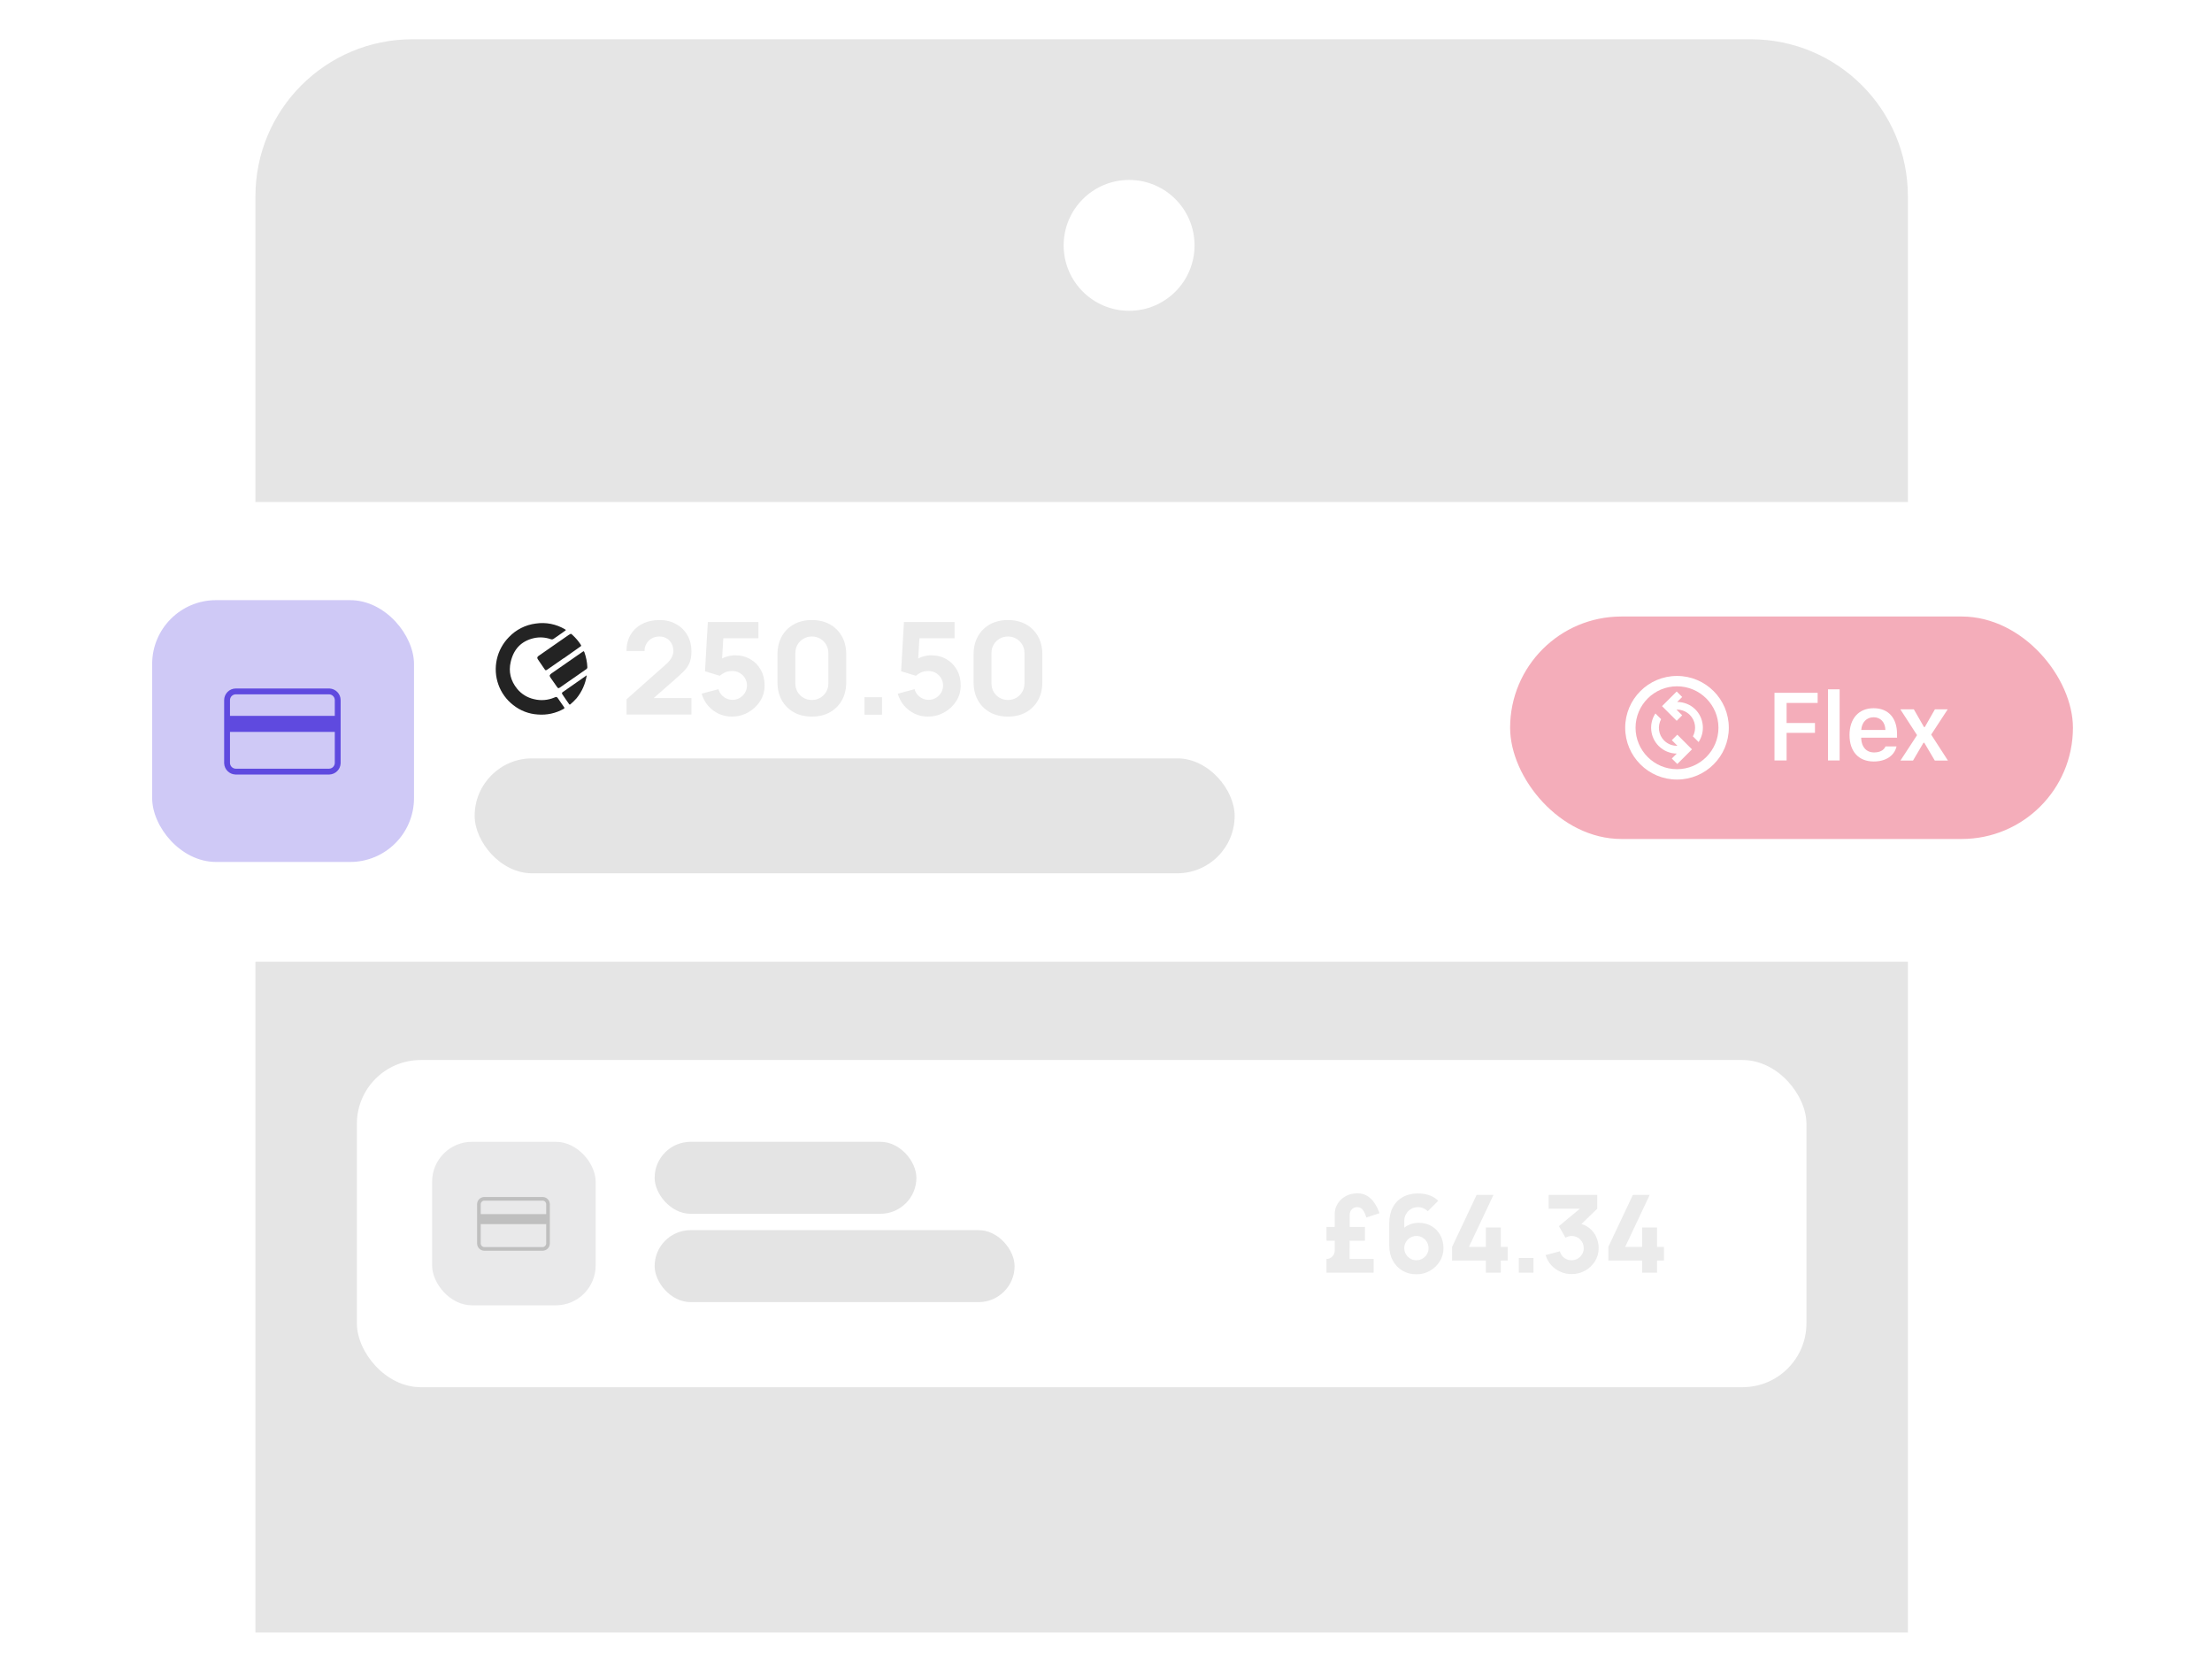 <svg width="676" height="511" viewBox="0 0 676 511" fill="none" xmlns="http://www.w3.org/2000/svg">
<path d="M126.061 6H535.061C564.884 6 589.061 30.177 589.061 60V505H72.061V60C72.061 30.177 96.237 6 126.061 6Z" fill="#E5E5E5"/>
<path d="M126.061 6H535.061C564.884 6 589.061 30.177 589.061 60V505H72.061V60C72.061 30.177 96.237 6 126.061 6Z" stroke="white" stroke-width="12"/>
<g clip-path="url(#clip0_654_2870)">
<rect x="109.061" y="324" width="443" height="100" rx="19.52" fill="white"/>
<rect x="132.057" y="349" width="49.98" height="49.98" rx="12.19" fill="#E9E9EA"/>
<path d="M165.807 365.864C167.038 365.864 168.036 366.862 168.036 368.093V380.059C168.036 381.29 167.038 382.288 165.807 382.289H148.03L147.803 382.278C146.678 382.164 145.801 381.213 145.801 380.059V368.093C145.801 366.939 146.678 365.99 147.803 365.876L148.03 365.864H165.807ZM146.915 374.157V380.059C146.915 380.675 147.415 381.174 148.03 381.174H165.807C166.422 381.174 166.922 380.674 166.922 380.059V374.157H146.915ZM148.03 366.978C147.415 366.978 146.915 367.478 146.915 368.093V371.09H166.922V368.093C166.922 367.478 166.422 366.978 165.807 366.978H148.03Z" fill="#BFBFBF"/>
<path d="M405.381 389V384.809H405.414C406.096 384.809 406.679 384.556 407.163 384.05C407.647 383.544 407.889 382.961 407.889 382.301V371.147C407.889 369.937 408.197 368.848 408.813 367.88C409.429 366.912 410.259 366.147 411.304 365.586C412.349 365.025 413.51 364.745 414.786 364.745C415.974 364.745 416.997 365.014 417.855 365.553C418.724 366.081 419.461 366.807 420.066 367.731C420.671 368.644 421.177 369.673 421.584 370.817L417.558 372.137C417.283 371.18 416.931 370.415 416.502 369.843C416.084 369.26 415.512 368.969 414.786 368.969C414.093 368.969 413.532 369.2 413.103 369.662C412.685 370.113 412.476 370.685 412.476 371.378L412.443 384.809H419.802V389H405.381ZM405.381 379.232V375.008H417.129V379.232H405.381ZM432.846 389.495C431.273 389.495 429.86 389.127 428.606 388.389C427.363 387.652 426.378 386.629 425.652 385.32C424.926 384 424.563 382.477 424.563 380.75V373.853C424.563 371.983 424.926 370.371 425.652 369.018C426.378 367.654 427.401 366.609 428.721 365.883C430.041 365.146 431.592 364.778 433.374 364.778C434.529 364.778 435.629 364.948 436.674 365.289C437.719 365.63 438.676 366.208 439.545 367.022L436.344 370.223C435.948 369.827 435.492 369.519 434.975 369.299C434.458 369.079 433.924 368.969 433.374 368.969C432.516 368.969 431.768 369.172 431.13 369.579C430.503 369.975 430.014 370.498 429.662 371.147C429.321 371.785 429.15 372.467 429.15 373.193V376.724L428.391 375.899C429.073 375.206 429.86 374.678 430.751 374.315C431.653 373.941 432.582 373.754 433.539 373.754C435.035 373.754 436.35 374.089 437.483 374.76C438.627 375.431 439.518 376.35 440.156 377.516C440.805 378.682 441.129 380.013 441.129 381.509C441.129 383.005 440.75 384.358 439.991 385.568C439.232 386.767 438.225 387.724 436.971 388.439C435.717 389.143 434.342 389.495 432.846 389.495ZM432.846 385.205C433.528 385.205 434.15 385.04 434.711 384.71C435.283 384.38 435.734 383.934 436.064 383.373C436.405 382.812 436.575 382.191 436.575 381.509C436.575 380.827 436.41 380.205 436.08 379.644C435.75 379.072 435.305 378.621 434.744 378.291C434.183 377.95 433.561 377.78 432.879 377.78C432.197 377.78 431.57 377.95 430.998 378.291C430.437 378.621 429.986 379.072 429.645 379.644C429.315 380.205 429.15 380.827 429.15 381.509C429.15 382.169 429.315 382.779 429.645 383.34C429.975 383.901 430.421 384.352 430.982 384.693C431.543 385.034 432.164 385.205 432.846 385.205ZM454.1 389V385.304H443.771V381.113L451.262 365.24H456.41L448.919 381.113H454.1V375.173H458.654V381.113H460.766V385.304H458.654V389H454.1ZM464.156 389V384.512H468.644V389H464.156ZM480.27 389.429C479.082 389.429 477.949 389.193 476.871 388.719C475.793 388.235 474.852 387.559 474.049 386.69C473.257 385.821 472.691 384.798 472.35 383.621L476.706 382.466C476.937 383.335 477.388 384.011 478.059 384.495C478.741 384.968 479.478 385.205 480.27 385.205C480.952 385.205 481.573 385.04 482.134 384.71C482.706 384.38 483.157 383.934 483.487 383.373C483.828 382.812 483.999 382.191 483.999 381.509C483.999 380.486 483.647 379.611 482.943 378.885C482.25 378.148 481.359 377.78 480.27 377.78C479.94 377.78 479.621 377.829 479.313 377.928C479.005 378.016 478.708 378.143 478.422 378.308L476.409 374.777L483.966 368.507L484.296 369.464H473.274V365.24H488.124V369.464L482.25 375.14L482.217 373.886C483.581 374.095 484.73 374.573 485.665 375.321C486.611 376.058 487.326 376.971 487.81 378.06C488.305 379.138 488.553 380.288 488.553 381.509C488.553 383.005 488.173 384.352 487.414 385.551C486.655 386.739 485.649 387.685 484.395 388.389C483.141 389.083 481.766 389.429 480.27 389.429ZM501.846 389V385.304H491.517V381.113L499.008 365.24H504.156L496.665 381.113H501.846V375.173H506.4V381.113H508.512V385.304H506.4V389H501.846Z" fill="#333638" fill-opacity="0.1"/>
</g>
<g filter="url(#filter0_d_654_2870)">
<g clip-path="url(#clip1_654_2870)">
<rect x="9.061" y="147" width="644.068" height="140.524" rx="19.517" fill="white"/>
<rect x="40.062" y="177" width="80.02" height="80.02" rx="19.517" fill="#5F4ADF" fill-opacity="0.3"/>
<path d="M94.275 204.005C96.161 204.1 97.661 205.66 97.661 207.569V226.728L97.656 226.912C97.564 228.737 96.1 230.2 94.275 230.293L94.092 230.298H65.63L65.446 230.293C63.621 230.2 62.158 228.737 62.065 226.912L62.06 226.728V207.569C62.061 205.598 63.659 204 65.63 204H94.092L94.275 204.005ZM63.846 217.277V226.728C63.846 227.714 64.644 228.512 65.63 228.513H94.092C95.077 228.512 95.876 227.714 95.876 226.728V217.277H63.846ZM65.63 205.785C64.644 205.785 63.846 206.584 63.846 207.569V212.369H95.876V207.569C95.876 206.584 95.077 205.785 94.092 205.785H65.63Z" fill="#5F4ADF"/>
<path d="M185.028 211.961V207.317L196.912 196.771C197.804 195.984 198.434 195.243 198.801 194.548C199.168 193.853 199.352 193.203 199.352 192.6C199.352 191.734 199.175 190.967 198.821 190.298C198.466 189.616 197.968 189.085 197.325 188.704C196.682 188.311 195.928 188.114 195.063 188.114C194.157 188.114 193.357 188.324 192.662 188.744C191.98 189.15 191.449 189.695 191.068 190.377C190.688 191.046 190.511 191.774 190.537 192.561H185.028C185.028 190.619 185.454 188.94 186.307 187.524C187.16 186.107 188.347 185.012 189.868 184.238C191.39 183.464 193.161 183.077 195.181 183.077C197.03 183.077 198.683 183.484 200.139 184.297C201.608 185.097 202.762 186.219 203.602 187.662C204.441 189.104 204.861 190.777 204.861 192.679C204.861 194.082 204.664 195.25 204.271 196.181C203.877 197.099 203.293 197.952 202.519 198.739C201.746 199.513 200.795 200.392 199.667 201.375L191.993 208.104L191.56 206.924H204.861V211.961H185.028ZM217.198 212.59C215.768 212.59 214.424 212.295 213.164 211.705C211.918 211.115 210.843 210.295 209.938 209.245C209.033 208.196 208.383 206.976 207.99 205.586L213.145 204.209C213.315 204.878 213.617 205.455 214.05 205.94C214.496 206.425 215.007 206.806 215.585 207.081C216.175 207.344 216.778 207.475 217.395 207.475C218.208 207.475 218.949 207.278 219.618 206.884C220.3 206.491 220.838 205.96 221.231 205.291C221.638 204.622 221.841 203.881 221.841 203.067C221.841 202.254 221.638 201.513 221.231 200.844C220.838 200.175 220.3 199.644 219.618 199.25C218.949 198.857 218.208 198.66 217.395 198.66C216.398 198.66 215.585 198.831 214.955 199.172C214.325 199.5 213.853 199.814 213.538 200.116L209.013 198.739L209.879 183.667H225.343V188.665H212.83L214.719 186.894L214.129 196.614L213.223 195.512C213.932 194.935 214.738 194.515 215.644 194.253C216.549 193.99 217.395 193.859 218.182 193.859C219.966 193.859 221.533 194.259 222.884 195.06C224.248 195.847 225.311 196.935 226.071 198.326C226.845 199.703 227.232 201.283 227.232 203.067C227.232 204.851 226.767 206.465 225.835 207.908C224.904 209.337 223.678 210.478 222.156 211.331C220.635 212.171 218.982 212.59 217.198 212.59ZM241.669 212.59C239.57 212.59 237.734 212.151 236.16 211.272C234.586 210.393 233.359 209.167 232.48 207.593C231.602 206.019 231.162 204.182 231.162 202.084V193.584C231.162 191.485 231.602 189.649 232.48 188.075C233.359 186.501 234.586 185.274 236.16 184.395C237.734 183.517 239.57 183.077 241.669 183.077C243.768 183.077 245.604 183.517 247.178 184.395C248.752 185.274 249.978 186.501 250.857 188.075C251.736 189.649 252.175 191.485 252.175 193.584V202.084C252.175 204.182 251.736 206.019 250.857 207.593C249.978 209.167 248.752 210.393 247.178 211.272C245.604 212.151 243.768 212.59 241.669 212.59ZM241.669 207.514C242.613 207.514 243.466 207.291 244.227 206.845C244.987 206.399 245.591 205.796 246.037 205.035C246.483 204.274 246.706 203.422 246.706 202.477V193.151C246.706 192.207 246.483 191.354 246.037 190.593C245.591 189.832 244.987 189.229 244.227 188.783C243.466 188.337 242.613 188.114 241.669 188.114C240.724 188.114 239.872 188.337 239.111 188.783C238.35 189.229 237.747 189.832 237.301 190.593C236.855 191.354 236.632 192.207 236.632 193.151V202.477C236.632 203.422 236.855 204.274 237.301 205.035C237.747 205.796 238.35 206.399 239.111 206.845C239.872 207.291 240.724 207.514 241.669 207.514ZM257.756 212V206.648H263.108V212H257.756ZM277.129 212.59C275.7 212.59 274.355 212.295 273.096 211.705C271.85 211.115 270.774 210.295 269.869 209.245C268.964 208.196 268.315 206.976 267.921 205.586L273.076 204.209C273.247 204.878 273.548 205.455 273.981 205.94C274.427 206.425 274.939 206.806 275.516 207.081C276.106 207.344 276.71 207.475 277.326 207.475C278.139 207.475 278.88 207.278 279.549 206.884C280.231 206.491 280.769 205.96 281.163 205.291C281.569 204.622 281.773 203.881 281.773 203.067C281.773 202.254 281.569 201.513 281.163 200.844C280.769 200.175 280.231 199.644 279.549 199.25C278.88 198.857 278.139 198.66 277.326 198.66C276.329 198.66 275.516 198.831 274.886 199.172C274.257 199.5 273.785 199.814 273.47 200.116L268.944 198.739L269.81 183.667H285.275V188.665H272.761L274.65 186.894L274.06 196.614L273.155 195.512C273.863 194.935 274.67 194.515 275.575 194.253C276.48 193.99 277.326 193.859 278.113 193.859C279.897 193.859 281.464 194.259 282.815 195.06C284.18 195.847 285.242 196.935 286.003 198.326C286.777 199.703 287.164 201.283 287.164 203.067C287.164 204.851 286.698 206.465 285.767 207.908C284.835 209.337 283.609 210.478 282.088 211.331C280.566 212.171 278.913 212.59 277.129 212.59ZM301.6 212.59C299.502 212.59 297.665 212.151 296.091 211.272C294.517 210.393 293.291 209.167 292.412 207.593C291.533 206.019 291.094 204.182 291.094 202.084V193.584C291.094 191.485 291.533 189.649 292.412 188.075C293.291 186.501 294.517 185.274 296.091 184.395C297.665 183.517 299.502 183.077 301.6 183.077C303.699 183.077 305.535 183.517 307.109 184.395C308.683 185.274 309.91 186.501 310.789 188.075C311.667 189.649 312.107 191.485 312.107 193.584V202.084C312.107 204.182 311.667 206.019 310.789 207.593C309.91 209.167 308.683 210.393 307.109 211.272C305.535 212.151 303.699 212.59 301.6 212.59ZM301.6 207.514C302.545 207.514 303.397 207.291 304.158 206.845C304.919 206.399 305.522 205.796 305.968 205.035C306.414 204.274 306.637 203.422 306.637 202.477V193.151C306.637 192.207 306.414 191.354 305.968 190.593C305.522 189.832 304.919 189.229 304.158 188.783C303.397 188.337 302.545 188.114 301.6 188.114C300.656 188.114 299.803 188.337 299.042 188.783C298.282 189.229 297.678 189.832 297.232 190.593C296.786 191.354 296.563 192.207 296.563 193.151V202.477C296.563 203.422 296.786 204.274 297.232 205.035C297.678 205.796 298.282 206.399 299.042 206.845C299.803 207.291 300.656 207.514 301.6 207.514Z" fill="#333638" fill-opacity="0.1"/>
<path d="M157.284 184.152C160.379 183.683 163.537 184.307 166.226 185.913C166.406 186.014 166.499 186.097 166.499 186.145C166.476 186.175 166.383 186.252 166.226 186.383C166.069 186.508 165.494 186.918 164.507 187.596C163.491 188.298 162.928 188.69 162.823 188.768C162.69 188.881 162.527 188.952 162.359 188.982C162.19 189.012 162.01 188.988 161.848 188.922C160.187 188.334 158.398 188.232 156.68 188.619C152.894 189.505 150.548 191.926 149.636 195.869C148.933 198.879 149.595 201.632 151.634 204.136C152.94 205.718 154.74 206.813 156.744 207.259C158.834 207.782 161.041 207.604 163.021 206.747C163.212 206.646 163.427 206.593 163.648 206.593C163.752 206.616 163.909 206.777 164.118 207.062C164.246 207.271 164.525 207.681 164.96 208.294C165.39 208.912 165.715 209.394 165.953 209.721C165.994 209.757 166.017 209.798 166.034 209.852C166.052 209.899 166.052 209.953 166.034 210.006C166.023 210.06 165.994 210.108 165.959 210.143C165.924 210.185 165.878 210.209 165.825 210.227C163.416 211.583 160.663 212.183 157.911 211.951C155.158 211.785 152.534 210.768 150.385 209.049C148.301 207.431 146.733 205.254 145.862 202.774C144.979 200.312 144.828 197.641 145.397 195.078C145.972 192.515 147.249 190.165 149.09 188.298C151.262 186.014 154.154 184.545 157.284 184.152ZM172.712 200.068C172.84 199.991 172.892 199.961 172.869 199.991C172.474 202.548 171.411 204.957 169.78 206.967C169.199 207.622 168.572 208.24 167.904 208.811C167.724 208.966 167.579 208.954 167.474 208.769C167.219 208.401 166.853 207.883 166.383 207.199C165.912 206.515 165.587 206.028 165.401 205.748C165.361 205.694 165.326 205.635 165.309 205.576C165.291 205.51 165.291 205.439 165.309 205.373C165.326 205.308 165.349 205.248 165.396 205.201C165.442 205.147 165.494 205.112 165.558 205.088C166.865 204.142 169.251 202.471 172.712 200.08V200.068ZM171.951 192.604C171.992 192.622 172.05 192.705 172.131 192.854C172.677 194.352 172.991 195.923 173.061 197.511C173.061 197.641 173.02 197.766 172.95 197.879C172.881 197.992 172.782 198.082 172.666 198.141C172.166 198.51 171.179 199.2 169.693 200.217C169.251 200.538 168.462 201.085 167.329 201.852C166.197 202.62 165.326 203.226 164.728 203.672C164.467 203.857 164.287 203.928 164.182 203.904C164.077 203.88 163.932 203.738 163.752 203.476L161.807 200.693C161.598 200.371 161.517 200.139 161.557 199.985C161.668 199.741 161.853 199.539 162.086 199.402C162.394 199.194 163.973 198.099 166.812 196.113C169.524 194.234 171.144 193.104 171.667 192.741C171.824 192.64 171.922 192.592 171.963 192.604H171.951ZM168.038 187.293C168.131 187.293 168.305 187.424 168.566 187.691C169.472 188.518 170.273 189.452 170.953 190.475C171.109 190.707 171.185 190.867 171.173 190.945C171.162 191.022 171.022 191.141 170.767 191.295C169.989 191.866 168.345 193.032 165.837 194.781V194.739C162.992 196.726 161.325 197.885 160.826 198.218C160.686 198.337 160.518 198.415 160.338 198.433C160.239 198.421 160.117 198.296 159.966 198.064C159.031 196.702 158.375 195.738 157.986 195.167C157.835 194.995 157.754 194.769 157.754 194.537C157.824 194.323 157.969 194.138 158.172 194.025C159.269 193.264 162.306 191.153 167.289 187.679C167.306 187.679 167.318 187.679 167.329 187.667C167.341 187.661 167.353 187.65 167.364 187.638C167.37 187.626 167.382 187.62 167.399 187.608C167.411 187.602 167.428 187.596 167.44 187.596C167.62 187.453 167.823 187.346 168.044 187.287L168.038 187.293Z" fill="#232323"/>
<rect x="455.061" y="182" width="172" height="68" rx="34" fill="#EB5D76" fill-opacity="0.5"/>
<path d="M506.062 200.167C497.322 200.167 490.229 207.26 490.229 216C490.229 224.74 497.322 231.833 506.062 231.833C514.802 231.833 521.895 224.74 521.895 216C521.895 207.26 514.802 200.167 506.062 200.167ZM506.062 228.667C499.079 228.667 493.395 222.982 493.395 216C493.395 209.017 499.079 203.333 506.062 203.333C513.044 203.333 518.729 209.017 518.729 216C518.729 222.982 513.044 228.667 506.062 228.667ZM512.664 220.37L510.923 218.628C512.047 216.522 511.762 213.862 509.989 212.089C508.896 210.997 507.487 210.458 506.062 210.458C506.014 210.458 505.967 210.474 505.919 210.474L507.645 212.2L505.967 213.878L501.486 209.397L505.967 204.917L507.645 206.595L506.125 208.115C508.136 208.131 510.131 208.875 511.667 210.395C514.359 213.102 514.691 217.298 512.664 220.37ZM510.638 222.602L506.157 227.083L504.479 225.405L505.983 223.901C503.988 223.885 501.993 223.109 500.473 221.589C497.765 218.882 497.433 214.702 499.459 211.63L501.201 213.372C500.077 215.477 500.362 218.137 502.135 219.911C503.244 221.019 504.716 221.557 506.189 221.51L504.479 219.8L506.157 218.122L510.638 222.602Z" fill="white"/>
<path d="M539.553 226H535.854V205.311H549.045V208.422H539.553V214.544H548.228V217.555H539.553V226ZM552.208 226V204.264H555.764V226H552.208ZM569.78 221.713H573.15C572.505 224.538 569.881 226.315 566.182 226.315C561.565 226.315 558.783 223.247 558.783 218.229C558.783 213.196 561.608 210.028 566.153 210.028C570.626 210.028 573.307 212.996 573.307 217.914V219.046H562.353V219.233C562.44 221.885 563.945 223.548 566.282 223.548C568.046 223.548 569.264 222.889 569.78 221.713ZM566.139 212.795C564.017 212.795 562.526 214.329 562.368 216.68H569.752C569.68 214.3 568.275 212.795 566.139 212.795ZM581.632 220.58H581.388L578.191 226.029H574.349L579.424 218.258L574.305 210.358H578.435L581.546 215.792H581.79L584.887 210.358H588.801L583.74 218.1L588.858 226.029H584.844L581.632 220.58Z" fill="white"/>
</g>
</g>
<rect x="145.061" y="231.797" width="232.255" height="35.131" rx="17.566" fill="#7C7C7C" fill-opacity="0.2"/>
<rect x="200.061" y="349" width="80" height="22" rx="11" fill="#7C7C7C" fill-opacity="0.2"/>
<rect x="200.061" y="376" width="110" height="22" rx="11" fill="#7C7C7C" fill-opacity="0.2"/>
<circle cx="345.061" cy="75" r="20" fill="white"/>
<defs>
<filter id="filter0_d_654_2870" x="0.001" y="137.94" width="675.068" height="171.524" filterUnits="userSpaceOnUse" color-interpolation-filters="sRGB">
<feFlood flood-opacity="0" result="BackgroundImageFix"/>
<feColorMatrix in="SourceAlpha" type="matrix" values="0 0 0 0 0 0 0 0 0 0 0 0 0 0 0 0 0 0 127 0" result="hardAlpha"/>
<feOffset dx="6.44" dy="6.44"/>
<feGaussianBlur stdDeviation="7.75"/>
<feComposite in2="hardAlpha" operator="out"/>
<feColorMatrix type="matrix" values="0 0 0 0 0 0 0 0 0 0 0 0 0 0 0 0 0 0 0.25 0"/>
<feBlend mode="normal" in2="BackgroundImageFix" result="effect1_dropShadow_654_2870"/>
<feBlend mode="normal" in="SourceGraphic" in2="effect1_dropShadow_654_2870" result="shape"/>
</filter>
<clipPath id="clip0_654_2870">
<rect x="109.061" y="324" width="443" height="100" rx="19.52" fill="white"/>
</clipPath>
<clipPath id="clip1_654_2870">
<rect x="9.061" y="147" width="644.068" height="140.524" rx="19.517" fill="white"/>
</clipPath>
</defs>
</svg>
